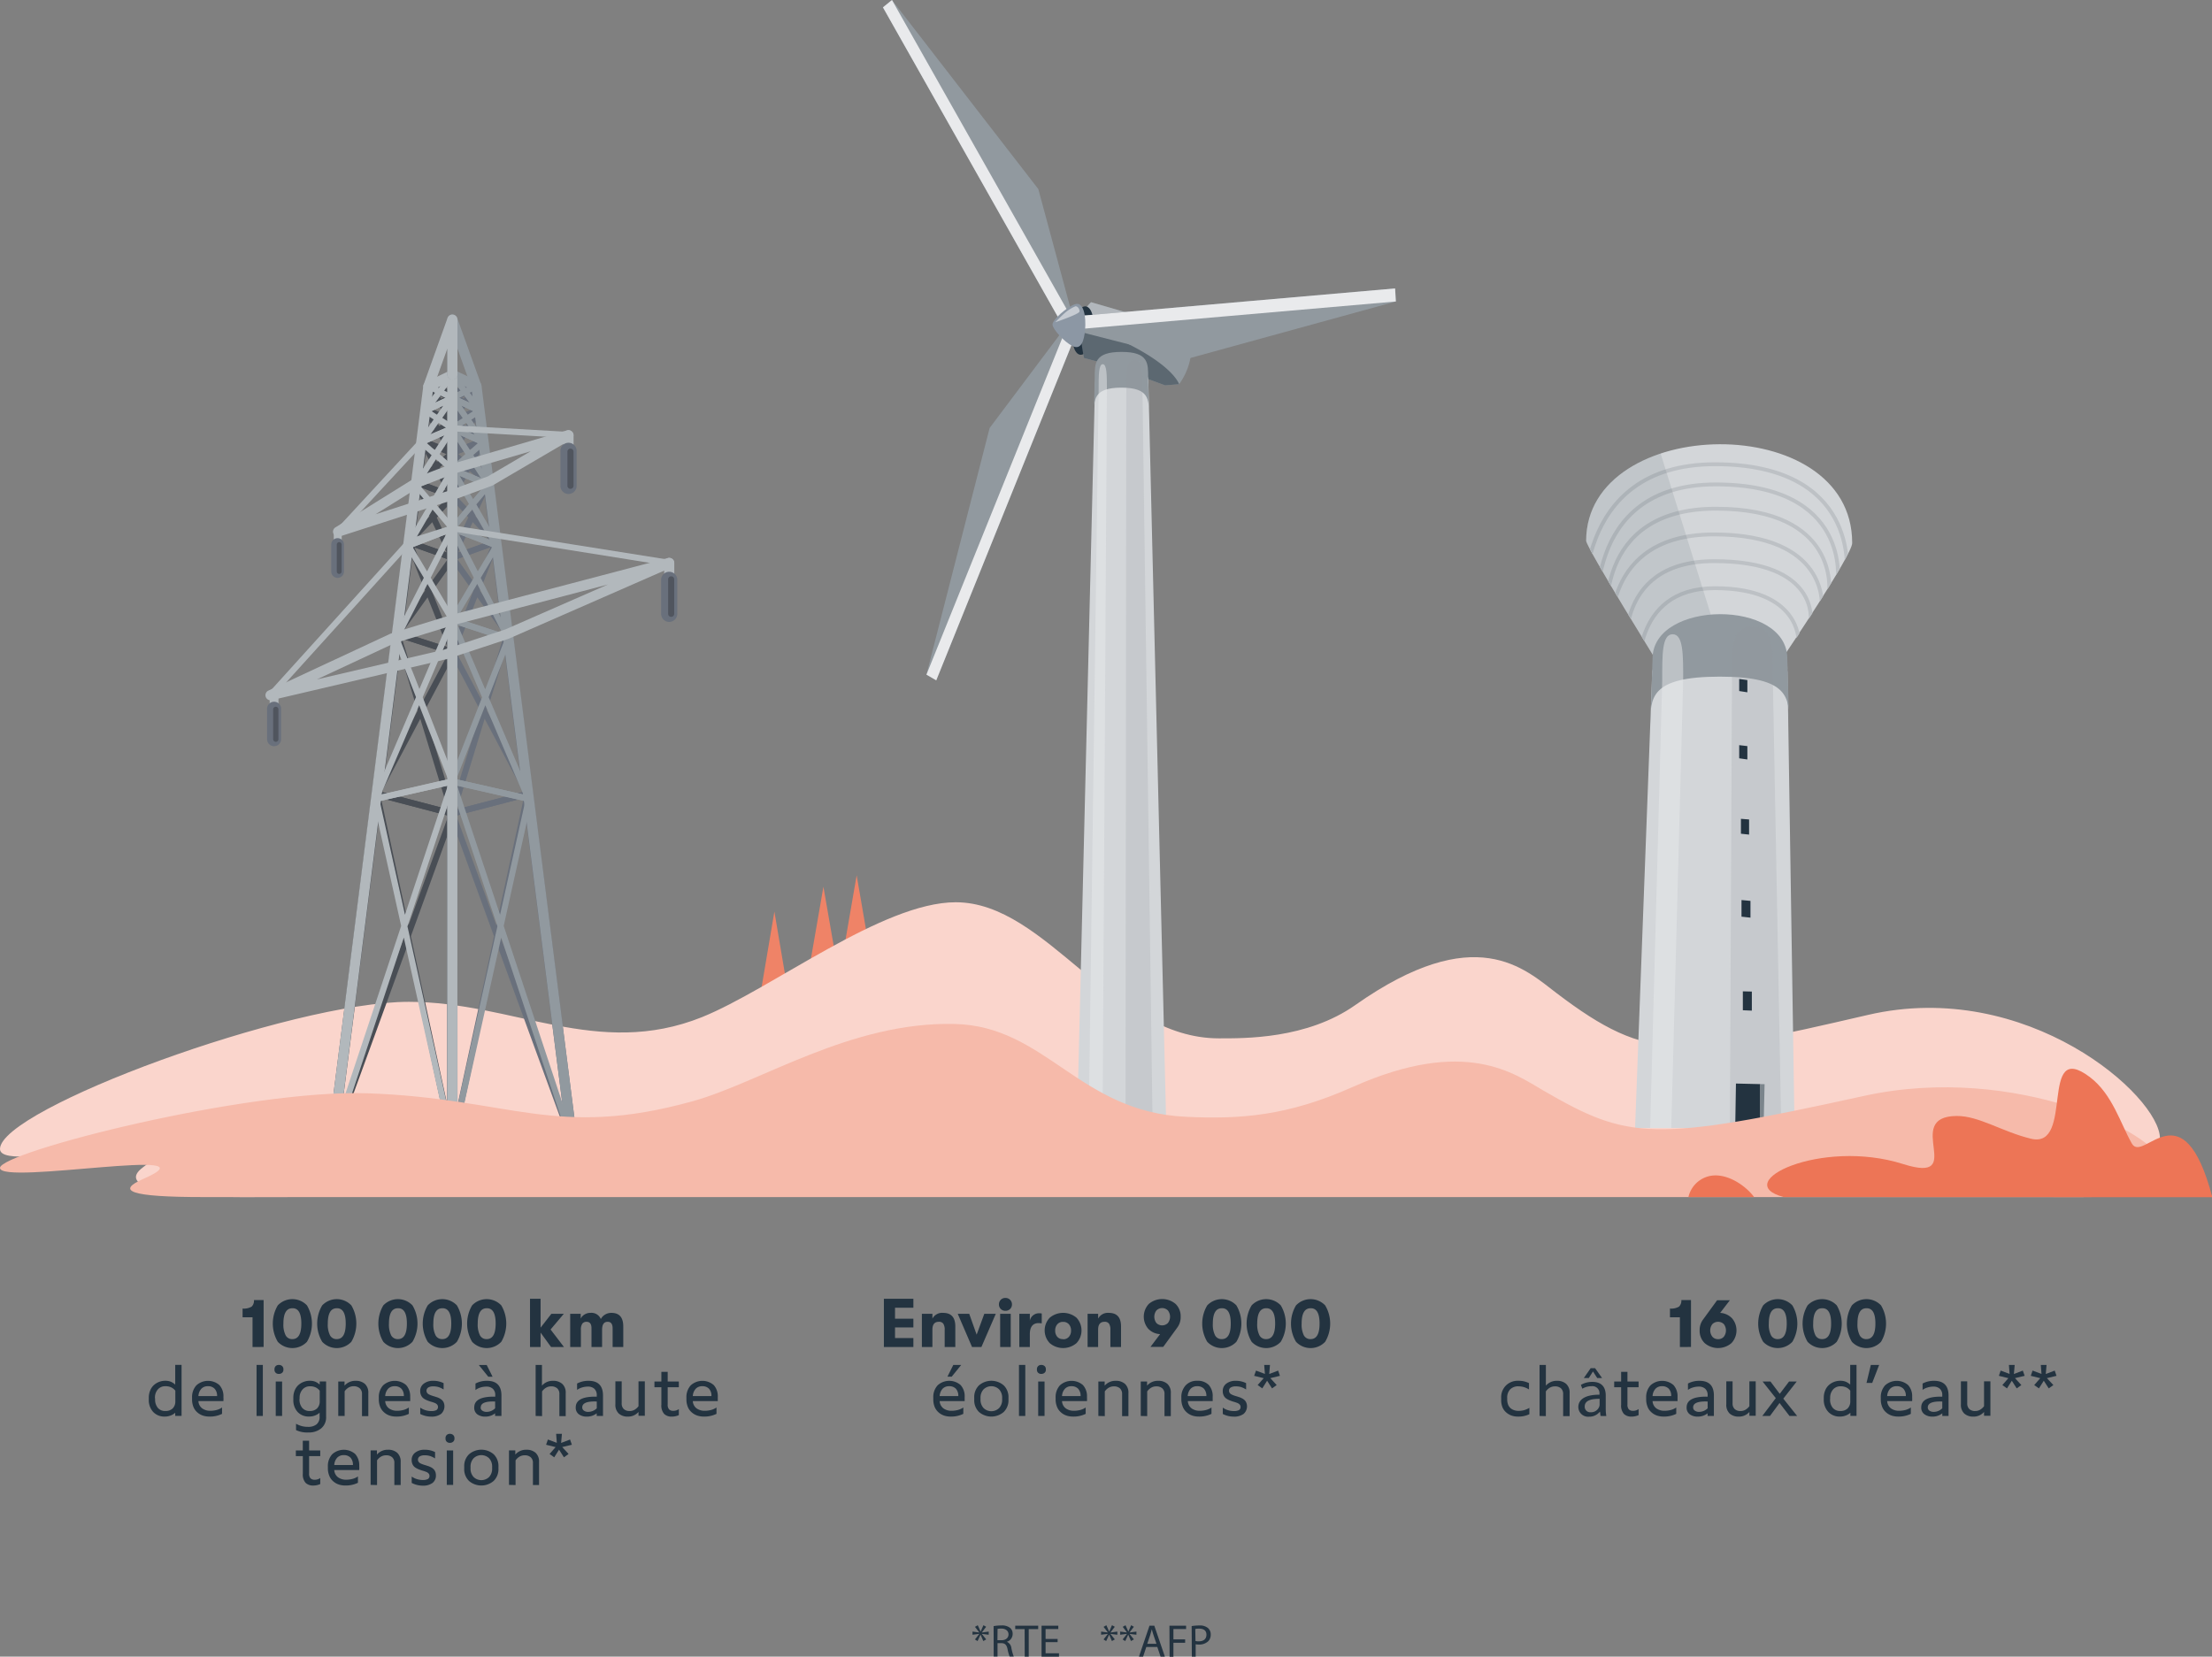<?xml version="1.0" encoding="UTF-8"?> <svg xmlns="http://www.w3.org/2000/svg" xmlns:xlink="http://www.w3.org/1999/xlink" viewBox="0 0 577.57 432.63"><rect x="0" y="0" width="577.57" height="432.63" fill="#808080" stroke="none"/><defs><style>.cls-1,.cls-24{fill:none;}.cls-2,.cls-25{fill:#233340;}.cls-3{fill:#ef8367;}.cls-4{fill:#fad5cc;}.cls-11,.cls-5,.cls-7{fill:#fff;}.cls-13,.cls-6{fill:#91999f;}.cls-16,.cls-21,.cls-22,.cls-7{opacity:0.3;}.cls-8{fill:#5c6871;}.cls-14,.cls-9{fill:#e9eaec;}.cls-10{fill:#8c97a4;}.cls-11,.cls-14{opacity:0.5;}.cls-12{fill:#d3d6d9;}.cls-13{opacity:0.2;}.cls-15{fill:#586672;}.cls-17{fill:#69707c;}.cls-18{fill:#494e55;}.cls-19{fill:#b2b8bc;}.cls-20{fill:#363d43;}.cls-21{fill:#161616;}.cls-22{fill:#161718;}.cls-23{clip-path:url(#clip-path);}.cls-24{stroke:#bdc1c5;stroke-miterlimit:10;}.cls-25{opacity:0.1;}.cls-26{fill:#7b858c;}.cls-27{fill:#f6baaa;}.cls-28{fill:#ed7556;}</style><clipPath id="clip-path" transform="translate(-5.85)"><path class="cls-1" d="M469.88,174.3s19.59-29.35,19.59-32.46c0-34.72-69.47-33.91-69.47-.63,0,1.75,20,34,20,34Z"></path></clipPath></defs><g id="Calque_2" data-name="Calque 2"><g id="Layer_1" data-name="Layer 1"><path class="cls-2" d="M71.79,351.77V344h-2.6v-2.28a4,4,0,0,0,2.36-.5,2.12,2.12,0,0,0,.61-1.72h2.52v12.25Z" transform="translate(-5.85)"></path><path class="cls-2" d="M86,350.4a5.25,5.25,0,0,1-7.62,0,9.35,9.35,0,0,1,0-9.51,5.27,5.27,0,0,1,7.62,0,9.35,9.35,0,0,1,0,9.51Zm-3.81-.7q2.34,0,2.34-4.06t-2.34-4q-2.34,0-2.34,4a6.22,6.22,0,0,0,.58,3.07A1.9,1.9,0,0,0,82.19,349.7Z" transform="translate(-5.85)"></path><path class="cls-2" d="M97.59,350.4a5.23,5.23,0,0,1-7.61,0,9.28,9.28,0,0,1,0-9.51,5.26,5.26,0,0,1,7.61,0,9.35,9.35,0,0,1,0,9.51Zm-3.81-.7q2.34,0,2.34-4.06t-2.34-4q-2.34,0-2.34,4a6.22,6.22,0,0,0,.58,3.07A1.9,1.9,0,0,0,93.78,349.7Z" transform="translate(-5.85)"></path><path class="cls-2" d="M113.55,350.4a5.23,5.23,0,0,1-7.61,0,9.35,9.35,0,0,1,0-9.51,5.26,5.26,0,0,1,7.61,0,9.28,9.28,0,0,1,0,9.51Zm-3.8-.7q2.34,0,2.34-4.06t-2.34-4q-2.34,0-2.34,4a6.36,6.36,0,0,0,.57,3.07A1.92,1.92,0,0,0,109.75,349.7Z" transform="translate(-5.85)"></path><path class="cls-2" d="M125.15,350.4a5.25,5.25,0,0,1-7.62,0,9.35,9.35,0,0,1,0-9.51,5.27,5.27,0,0,1,7.62,0,9.35,9.35,0,0,1,0,9.51Zm-3.81-.7q2.34,0,2.34-4.06t-2.34-4q-2.34,0-2.34,4a6.22,6.22,0,0,0,.58,3.07A1.9,1.9,0,0,0,121.34,349.7Z" transform="translate(-5.85)"></path><path class="cls-2" d="M136.74,350.4a5.25,5.25,0,0,1-7.62,0,9.35,9.35,0,0,1,0-9.51,5.27,5.27,0,0,1,7.62,0,9.35,9.35,0,0,1,0,9.51Zm-3.81-.7q2.34,0,2.34-4.06t-2.34-4q-2.34,0-2.34,4a6.22,6.22,0,0,0,.58,3.07A1.9,1.9,0,0,0,132.93,349.7Z" transform="translate(-5.85)"></path><path class="cls-2" d="M153.11,351.77h-3.37L147,348v3.77h-2.76v-12.6H147v7.54l2.82-3.62h3.25l-3.46,4.1Z" transform="translate(-5.85)"></path><path class="cls-2" d="M154.73,351.77v-8.68h2.75v1.26a2.46,2.46,0,0,1,1-1.08,2.8,2.8,0,0,1,1.54-.42,2.63,2.63,0,0,1,2.71,1.61,2.85,2.85,0,0,1,1.1-1.16,3.15,3.15,0,0,1,1.68-.45q3.07,0,3.08,3.53v5.39h-2.78v-4.88q0-1.71-1.29-1.71c-1,0-1.46.71-1.46,2.12v4.47h-2.77v-4.9c0-1.13-.43-1.69-1.28-1.69a1.34,1.34,0,0,0-1.1.47,2.74,2.74,0,0,0-.38,1.65v4.47Z" transform="translate(-5.85)"></path><path class="cls-2" d="M44.7,365.52V365a4.84,4.84,0,0,1,.35-1.85,3.78,3.78,0,0,1,.93-1.4,4.24,4.24,0,0,1,1.37-.86,4.38,4.38,0,0,1,1.66-.31,3.77,3.77,0,0,1,1.42.24,4,4,0,0,1,1.17.76v-5.15h1.66v13.33H51.6v-.83a3.53,3.53,0,0,1-1.19.72,4.2,4.2,0,0,1-1.56.28,4,4,0,0,1-3-1.2A4.58,4.58,0,0,1,44.7,365.52Zm1.65-.13a3.36,3.36,0,0,0,.71,2.26,2.43,2.43,0,0,0,2,.82,2.58,2.58,0,0,0,1.88-.67,2.55,2.55,0,0,0,.69-1.9v-2.73a3,3,0,0,0-1.06-.86A3.49,3.49,0,0,0,49,362a2.53,2.53,0,0,0-1.93.83,3.21,3.21,0,0,0-.76,2.24Z" transform="translate(-5.85)"></path><path class="cls-2" d="M56,365.54V365a4.54,4.54,0,0,1,1.13-3.23,4.53,4.53,0,0,1,6-.07,4.29,4.29,0,0,1,1.06,3.07,11,11,0,0,1,0,1.12H57.66a2.51,2.51,0,0,0,1,1.91,3.57,3.57,0,0,0,2.14.62,6.67,6.67,0,0,0,1.64-.22,4.36,4.36,0,0,0,1.39-.64v1.66a7.15,7.15,0,0,1-3.28.71,5.67,5.67,0,0,1-1.38-.16,4.35,4.35,0,0,1-1.24-.52,4.43,4.43,0,0,1-1-.87,3.77,3.77,0,0,1-.67-1.24A5.17,5.17,0,0,1,56,365.54ZM60.14,362a2.27,2.27,0,0,0-1.73.68,3.05,3.05,0,0,0-.75,1.9h4.87a2.68,2.68,0,0,0-.63-1.91A2.3,2.3,0,0,0,60.14,362Z" transform="translate(-5.85)"></path><path class="cls-2" d="M72.84,369.77V356.44h1.64v13.33Z" transform="translate(-5.85)"></path><path class="cls-2" d="M79.85,357.56v.11a1,1,0,0,1-.33.82,1.24,1.24,0,0,1-.87.3,1.13,1.13,0,0,1-.82-.3,1.07,1.07,0,0,1-.31-.82v-.11a1.11,1.11,0,0,1,.32-.82,1.13,1.13,0,0,1,.81-.3,1.24,1.24,0,0,1,.87.3A1.08,1.08,0,0,1,79.85,357.56Zm-.34,12.21H77.85v-9h1.66Z" transform="translate(-5.85)"></path><path class="cls-2" d="M83.15,373.46V371.8a6,6,0,0,0,3.12.81,3.43,3.43,0,0,0,2.22-.64,2.47,2.47,0,0,0,.81-2.05v-1a3.58,3.58,0,0,1-1.18.72,4.29,4.29,0,0,1-1.57.28,3.92,3.92,0,0,1-3-1.2,4.58,4.58,0,0,1-1.11-3.22V365a4.84,4.84,0,0,1,.34-1.85,3.9,3.9,0,0,1,.93-1.4,4.24,4.24,0,0,1,1.37-.86,4.38,4.38,0,0,1,1.66-.31,3.77,3.77,0,0,1,1.42.24,4,4,0,0,1,1.17.76v-.82H91V370a3.72,3.72,0,0,1-1.27,3,5,5,0,0,1-3.34,1.08A6.75,6.75,0,0,1,83.15,373.46Zm.9-8.07a3.36,3.36,0,0,0,.71,2.26,2.44,2.44,0,0,0,2,.82,2.58,2.58,0,0,0,1.88-.67,2.55,2.55,0,0,0,.69-1.9v-2.73a3,3,0,0,0-1.06-.86,3.47,3.47,0,0,0-1.49-.29,2.5,2.5,0,0,0-1.93.83,3.17,3.17,0,0,0-.77,2.24Z" transform="translate(-5.85)"></path><path class="cls-2" d="M94.17,369.77v-9h1.64v1.08a3.72,3.72,0,0,1,2.89-1.26,3.53,3.53,0,0,1,2.42.8,3.08,3.08,0,0,1,.9,2.42v6h-1.65v-5.71a1.92,1.92,0,0,0-.58-1.55A2.34,2.34,0,0,0,98.2,362a2.64,2.64,0,0,0-1.36.37,3.34,3.34,0,0,0-1,.95v6.45Z" transform="translate(-5.85)"></path><path class="cls-2" d="M104.76,365.54V365a4.54,4.54,0,0,1,1.13-3.23,4.53,4.53,0,0,1,6-.07,4.29,4.29,0,0,1,1.06,3.07,11,11,0,0,1,0,1.12h-6.52a2.51,2.51,0,0,0,1,1.91,3.57,3.57,0,0,0,2.14.62,6.67,6.67,0,0,0,1.64-.22,4.46,4.46,0,0,0,1.39-.64v1.66a7.15,7.15,0,0,1-3.28.71,5.67,5.67,0,0,1-1.38-.16,4.35,4.35,0,0,1-1.24-.52,4.43,4.43,0,0,1-1-.87,3.77,3.77,0,0,1-.67-1.24A5.17,5.17,0,0,1,104.76,365.54Zm4.15-3.54a2.26,2.26,0,0,0-1.73.68,3.05,3.05,0,0,0-.75,1.9h4.87a2.68,2.68,0,0,0-.63-1.91A2.3,2.3,0,0,0,108.91,362Z" transform="translate(-5.85)"></path><path class="cls-2" d="M115.58,369.25v-1.66a4.6,4.6,0,0,0,1.33.66,5,5,0,0,0,1.53.24,2.76,2.76,0,0,0,1.36-.25,1,1,0,0,0,.17-1.47,1.7,1.7,0,0,0-.66-.42,8.83,8.83,0,0,0-.91-.3,9.75,9.75,0,0,1-1-.35,4.63,4.63,0,0,1-.91-.48,2.12,2.12,0,0,1-.66-.78,2.61,2.61,0,0,1-.26-1.19,2.31,2.31,0,0,1,.94-1.92,3.85,3.85,0,0,1,2.44-.74,5.9,5.9,0,0,1,2.73.61v1.66a6.13,6.13,0,0,0-1.27-.62,4.81,4.81,0,0,0-1.48-.2,2.33,2.33,0,0,0-1.23.28,1,1,0,0,0-.32,1.42,1.22,1.22,0,0,0,.43.38,4,4,0,0,0,.62.27c.24.09.48.17.74.24l.78.25a4.5,4.5,0,0,1,.74.33,2.85,2.85,0,0,1,.62.46,2,2,0,0,1,.43.67,2.67,2.67,0,0,1-.72,2.89,4.13,4.13,0,0,1-2.63.71A6.12,6.12,0,0,1,115.58,369.25Z" transform="translate(-5.85)"></path><path class="cls-2" d="M129.68,367.53c0-1.94,1.82-2.88,5.48-2.8v-.36a2.16,2.16,0,0,0-.64-1.71,2.43,2.43,0,0,0-1.66-.56,5.17,5.17,0,0,0-1.49.22A4.16,4.16,0,0,0,130,363V361.3a6.2,6.2,0,0,1,3-.71q3.78,0,3.78,3.85v5.33h-1.66v-.69a4,4,0,0,1-2.57.86,3.43,3.43,0,0,1-2.09-.61A2.1,2.1,0,0,1,129.68,367.53Zm3.67-8-2.48-3.07h2.06l1.54,3.07Zm-2,8a1,1,0,0,0,.44.86,1.89,1.89,0,0,0,1.11.31,3.14,3.14,0,0,0,2.23-.93V366Q131.38,365.85,131.38,367.53Z" transform="translate(-5.85)"></path><path class="cls-2" d="M145.71,369.77V356.44h1.65v5.41a3.69,3.69,0,0,1,2.89-1.26,3.5,3.5,0,0,1,2.41.8,3.08,3.08,0,0,1,.9,2.42v6h-1.65v-5.71a1.92,1.92,0,0,0-.58-1.55,2.29,2.29,0,0,0-1.58-.51,2.62,2.62,0,0,0-1.36.37,3.34,3.34,0,0,0-1,.95v6.45Z" transform="translate(-5.85)"></path><path class="cls-2" d="M156.18,367.53c0-1.94,1.83-2.88,5.49-2.8v-.36a2.2,2.2,0,0,0-.64-1.71,2.46,2.46,0,0,0-1.67-.56,5.27,5.27,0,0,0-1.49.22,4.26,4.26,0,0,0-1.34.64V361.3a6.21,6.21,0,0,1,3-.71q3.76,0,3.77,3.85v5.33h-1.65v-.69a4.07,4.07,0,0,1-2.58.86,3.4,3.4,0,0,1-2.08-.61A2.11,2.11,0,0,1,156.18,367.53Zm1.7,0a1,1,0,0,0,.45.86,1.84,1.84,0,0,0,1.11.31,3.17,3.17,0,0,0,2.23-.93V366C159.14,365.89,157.88,366.41,157.88,367.53Z" transform="translate(-5.85)"></path><path class="cls-2" d="M169.79,369.94a3.42,3.42,0,0,1-2.37-.8,3.11,3.11,0,0,1-.89-2.42v-6h1.65v5.7a2,2,0,0,0,.55,1.55,2.18,2.18,0,0,0,1.54.51,2.51,2.51,0,0,0,1.3-.35,3.28,3.28,0,0,0,1-.92v-6.49h1.65v9h-1.65v-1A3.59,3.59,0,0,1,169.79,369.94Z" transform="translate(-5.85)"></path><path class="cls-2" d="M181.26,369.94a2.72,2.72,0,0,1-2-.71,3.31,3.31,0,0,1-.72-2.4v-4.57h-1.81v-1.49h1.81v-2.53h1.65v2.53h2.91v1.49h-2.91v4.5a1.8,1.8,0,0,0,.38,1.31,1.51,1.51,0,0,0,1.06.36,2.48,2.48,0,0,0,1.47-.45v1.57A4.49,4.49,0,0,1,181.26,369.94Z" transform="translate(-5.85)"></path><path class="cls-2" d="M185.08,365.54V365a4.54,4.54,0,0,1,1.13-3.23,4.53,4.53,0,0,1,6-.07,4.34,4.34,0,0,1,1.06,3.07c0,.48,0,.85,0,1.12h-6.52a2.51,2.51,0,0,0,1,1.91,3.59,3.59,0,0,0,2.14.62,6.6,6.6,0,0,0,1.64-.22,4.42,4.42,0,0,0,1.4-.64v1.66a7.19,7.19,0,0,1-3.29.71,5.53,5.53,0,0,1-1.37-.16,4.28,4.28,0,0,1-2.25-1.39,3.6,3.6,0,0,1-.67-1.24A4.9,4.9,0,0,1,185.08,365.54Zm4.15-3.54a2.26,2.26,0,0,0-1.73.68,3.05,3.05,0,0,0-.75,1.9h4.86a2.68,2.68,0,0,0-.62-1.91A2.33,2.33,0,0,0,189.23,362Z" transform="translate(-5.85)"></path><path class="cls-2" d="M87.64,387.94a2.74,2.74,0,0,1-2-.71,3.31,3.31,0,0,1-.72-2.4v-4.57H83.1v-1.49h1.81v-2.53h1.65v2.53h2.91v1.49H86.56v4.5a1.8,1.8,0,0,0,.38,1.31,1.51,1.51,0,0,0,1.06.36,2.46,2.46,0,0,0,1.47-.45v1.57A4.46,4.46,0,0,1,87.64,387.94Z" transform="translate(-5.85)"></path><path class="cls-2" d="M91.46,383.54V383a4.54,4.54,0,0,1,1.13-3.23,4.53,4.53,0,0,1,6-.07,4.34,4.34,0,0,1,1.06,3.07,11,11,0,0,1,0,1.12H93.13a2.51,2.51,0,0,0,1,1.91,3.59,3.59,0,0,0,2.14.62,6.6,6.6,0,0,0,1.64-.22,4.42,4.42,0,0,0,1.4-.64v1.66a7.19,7.19,0,0,1-3.29.71,5.53,5.53,0,0,1-1.37-.16,4.35,4.35,0,0,1-1.24-.52,4.43,4.43,0,0,1-1-.87,3.77,3.77,0,0,1-.67-1.24A4.9,4.9,0,0,1,91.46,383.54ZM95.61,380a2.26,2.26,0,0,0-1.73.68,3.05,3.05,0,0,0-.75,1.9H98a2.68,2.68,0,0,0-.62-1.91A2.31,2.31,0,0,0,95.61,380Z" transform="translate(-5.85)"></path><path class="cls-2" d="M102.62,387.77v-9h1.65v1.08a3.69,3.69,0,0,1,2.89-1.26,3.5,3.5,0,0,1,2.41.8,3.08,3.08,0,0,1,.9,2.42v6h-1.65v-5.71a1.92,1.92,0,0,0-.58-1.55,2.29,2.29,0,0,0-1.58-.51,2.62,2.62,0,0,0-1.36.37,3.34,3.34,0,0,0-1,.95v6.45Z" transform="translate(-5.85)"></path><path class="cls-2" d="M113.35,387.25v-1.66a4.47,4.47,0,0,0,1.33.66,5,5,0,0,0,1.53.24,2.78,2.78,0,0,0,1.36-.25.9.9,0,0,0,.42-.83.87.87,0,0,0-.25-.64,1.67,1.67,0,0,0-.67-.42,7.9,7.9,0,0,0-.9-.3,9.75,9.75,0,0,1-1-.35,4.37,4.37,0,0,1-.91-.48,2,2,0,0,1-.67-.78,2.61,2.61,0,0,1-.25-1.19,2.31,2.31,0,0,1,.94-1.92,3.84,3.84,0,0,1,2.44-.74,5.9,5.9,0,0,1,2.73.61v1.66a6.19,6.19,0,0,0-1.28-.62,4.79,4.79,0,0,0-1.47-.2,2.4,2.4,0,0,0-1.24.28,1,1,0,0,0-.31,1.42,1.14,1.14,0,0,0,.43.38,3.6,3.6,0,0,0,.62.27,7.14,7.14,0,0,0,.74.24l.78.25a5.4,5.4,0,0,1,.74.33,2.85,2.85,0,0,1,.62.46,2.15,2.15,0,0,1,.43.67,2.6,2.6,0,0,1,.16.92,2.42,2.42,0,0,1-.88,2,4.15,4.15,0,0,1-2.63.71A6.12,6.12,0,0,1,113.35,387.25Z" transform="translate(-5.85)"></path><path class="cls-2" d="M124.51,375.56v.11a1,1,0,0,1-.34.82,1.24,1.24,0,0,1-.87.3,1.13,1.13,0,0,1-.81-.3,1.07,1.07,0,0,1-.31-.82v-.11a1.1,1.1,0,0,1,.31-.82,1.16,1.16,0,0,1,.81-.3,1.24,1.24,0,0,1,.87.3A1.05,1.05,0,0,1,124.51,375.56Zm-.34,12.21h-1.66v-9h1.66Z" transform="translate(-5.85)"></path><path class="cls-2" d="M127.06,383.52V383a4.26,4.26,0,0,1,1.25-3.22,4.93,4.93,0,0,1,6.45,0A4.26,4.26,0,0,1,136,383v.51a4.26,4.26,0,0,1-1.25,3.22,4.93,4.93,0,0,1-6.45,0A4.26,4.26,0,0,1,127.06,383.52Zm1.65-.08a3.18,3.18,0,0,0,.78,2.25,2.91,2.91,0,0,0,4.09,0,3.17,3.17,0,0,0,.77-2.25v-.35a3.17,3.17,0,0,0-.77-2.25,2.91,2.91,0,0,0-4.09,0,3.18,3.18,0,0,0-.78,2.25Z" transform="translate(-5.85)"></path><path class="cls-2" d="M138.75,387.77v-9h1.65v1.08a3.69,3.69,0,0,1,2.88-1.26,3.51,3.51,0,0,1,2.42.8,3.08,3.08,0,0,1,.9,2.42v6H145v-5.71a1.92,1.92,0,0,0-.58-1.55,2.3,2.3,0,0,0-1.59-.51,2.64,2.64,0,0,0-1.36.37,3.3,3.3,0,0,0-1,.95v6.45Z" transform="translate(-5.85)"></path><path class="cls-2" d="M150.56,380.57l-1.21-.87,1.57-1.8-2.48-.61.47-1.37,2.33.87-.18-2.35h1.51l-.21,2.38,2.33-.9.48,1.37-2.52.6,1.66,1.81-1.21.87-1.28-2Z" transform="translate(-5.85)"></path><path class="cls-2" d="M444.48,351.77V344h-2.59v-2.28a4,4,0,0,0,2.36-.5,2.15,2.15,0,0,0,.61-1.72h2.52v12.25Z" transform="translate(-5.85)"></path><path class="cls-2" d="M455,342.85a4.63,4.63,0,0,1,3.12,1.44,4.86,4.86,0,0,1-.17,6.45,5.38,5.38,0,0,1-7,0,4.47,4.47,0,0,1-1.31-3.31,4.57,4.57,0,0,1,.92-2.88l3.64-5h3.33Zm-.56,6.86a1.89,1.89,0,0,0,1.52-.64,2.72,2.72,0,0,0,0-3.28,2.14,2.14,0,0,0-3,0,2.68,2.68,0,0,0,0,3.28A1.88,1.88,0,0,0,454.47,349.71Z" transform="translate(-5.85)"></path><path class="cls-2" d="M473.85,350.4a5.25,5.25,0,0,1-7.62,0,9.35,9.35,0,0,1,0-9.51,5.27,5.27,0,0,1,7.62,0,9.35,9.35,0,0,1,0,9.51Zm-3.81-.7q2.34,0,2.34-4.06t-2.34-4q-2.34,0-2.34,4a6.22,6.22,0,0,0,.58,3.07A1.9,1.9,0,0,0,470,349.7Z" transform="translate(-5.85)"></path><path class="cls-2" d="M485.44,350.4a5.25,5.25,0,0,1-7.62,0,9.35,9.35,0,0,1,0-9.51,5.27,5.27,0,0,1,7.62,0,9.35,9.35,0,0,1,0,9.51Zm-3.81-.7q2.34,0,2.34-4.06t-2.34-4q-2.34,0-2.34,4a6.22,6.22,0,0,0,.58,3.07A1.9,1.9,0,0,0,481.63,349.7Z" transform="translate(-5.85)"></path><path class="cls-2" d="M497,350.4a5.23,5.23,0,0,1-7.61,0,9.28,9.28,0,0,1,0-9.51,5.26,5.26,0,0,1,7.61,0,9.28,9.28,0,0,1,0,9.51Zm-3.81-.7q2.34,0,2.34-4.06t-2.34-4q-2.34,0-2.34,4a6.22,6.22,0,0,0,.58,3.07A1.9,1.9,0,0,0,493.22,349.7Z" transform="translate(-5.85)"></path><path class="cls-2" d="M397.82,365.52V365a4.27,4.27,0,0,1,1.25-3.19,4.33,4.33,0,0,1,3.15-1.23,6.19,6.19,0,0,1,2.86.61v1.66a5.1,5.1,0,0,0-2.72-.82,2.92,2.92,0,0,0-2.2.8,3.12,3.12,0,0,0-.77,2.25v.35a3.7,3.7,0,0,0,.24,1.38,2.33,2.33,0,0,0,.65.94,3,3,0,0,0,.94.52,3.67,3.67,0,0,0,1.13.17,5.24,5.24,0,0,0,1.5-.2,5.71,5.71,0,0,0,1.33-.59v1.66a6.52,6.52,0,0,1-3.06.62,4.82,4.82,0,0,1-1.61-.27,4.24,4.24,0,0,1-1.37-.81,3.56,3.56,0,0,1-1-1.39A5,5,0,0,1,397.82,365.52Z" transform="translate(-5.85)"></path><path class="cls-2" d="M407.84,369.77V356.44h1.65v5.41a3.71,3.71,0,0,1,2.89-1.26,3.5,3.5,0,0,1,2.41.8,3.08,3.08,0,0,1,.9,2.42v6H414v-5.71a2,2,0,0,0-.57-1.55,2.34,2.34,0,0,0-1.59-.51,2.64,2.64,0,0,0-1.36.37,3.34,3.34,0,0,0-1,.95v6.45Z" transform="translate(-5.85)"></path><path class="cls-2" d="M423.76,369.77l-.13-1.1h-.06a3.47,3.47,0,0,1-2.8,1.29,2.56,2.56,0,0,1-2.81-2.5c0-2.11,2-3.26,5.52-3.24V364a1.84,1.84,0,0,0-2.09-2,4.68,4.68,0,0,0-2.38.65l-.38-1a5.88,5.88,0,0,1,3-.78c2.81,0,3.49,1.82,3.49,3.57v3.26a12.14,12.14,0,0,0,.15,2.09Zm-1.42-12.48,1.82,2.57h-1.27l-1.1-1.71h0l-1.09,1.71H419.4l1.79-2.57Zm1.18,8c-1.82,0-3.89.27-3.89,2a1.44,1.44,0,0,0,1.58,1.51,2.26,2.26,0,0,0,2.21-1.46,1.48,1.48,0,0,0,.1-.5Z" transform="translate(-5.85)"></path><path class="cls-2" d="M431.86,369.94a2.74,2.74,0,0,1-2-.71,3.31,3.31,0,0,1-.72-2.4v-4.57h-1.81v-1.49h1.81v-2.53h1.65v2.53h2.91v1.49h-2.91v4.5a1.8,1.8,0,0,0,.38,1.31,1.51,1.51,0,0,0,1.06.36,2.48,2.48,0,0,0,1.47-.45v1.57A4.49,4.49,0,0,1,431.86,369.94Z" transform="translate(-5.85)"></path><path class="cls-2" d="M435.68,365.54V365a4.54,4.54,0,0,1,1.13-3.23,4.53,4.53,0,0,1,6-.07,4.34,4.34,0,0,1,1.06,3.07c0,.48,0,.85,0,1.12h-6.52a2.51,2.51,0,0,0,1,1.91,3.59,3.59,0,0,0,2.14.62,6.6,6.6,0,0,0,1.64-.22,4.42,4.42,0,0,0,1.4-.64v1.66a7.19,7.19,0,0,1-3.29.71,5.53,5.53,0,0,1-1.37-.16,4.35,4.35,0,0,1-1.24-.52,4.43,4.43,0,0,1-1-.87,3.6,3.6,0,0,1-.67-1.24A4.9,4.9,0,0,1,435.68,365.54Zm4.15-3.54a2.26,2.26,0,0,0-1.73.68,3.05,3.05,0,0,0-.75,1.9h4.86a2.68,2.68,0,0,0-.62-1.91A2.31,2.31,0,0,0,439.83,362Z" transform="translate(-5.85)"></path><path class="cls-2" d="M446.24,367.53c0-1.94,1.83-2.88,5.49-2.8v-.36a2.2,2.2,0,0,0-.64-1.71,2.46,2.46,0,0,0-1.67-.56,5.27,5.27,0,0,0-1.49.22,4.26,4.26,0,0,0-1.34.64V361.3a6.21,6.21,0,0,1,3-.71c2.52,0,3.77,1.28,3.77,3.85v5.33h-1.65v-.69a4.07,4.07,0,0,1-2.58.86,3.4,3.4,0,0,1-2.08-.61A2.11,2.11,0,0,1,446.24,367.53Zm1.7,0a1,1,0,0,0,.45.86,1.84,1.84,0,0,0,1.11.31,3.17,3.17,0,0,0,2.23-.93V366C449.2,365.89,447.94,366.41,447.94,367.53Z" transform="translate(-5.85)"></path><path class="cls-2" d="M459.85,369.94a3.42,3.42,0,0,1-2.37-.8,3.11,3.11,0,0,1-.88-2.42v-6h1.64v5.7a2,2,0,0,0,.55,1.55,2.18,2.18,0,0,0,1.54.51,2.51,2.51,0,0,0,1.3-.35,3.28,3.28,0,0,0,1-.92v-6.49h1.65v9h-1.65v-1A3.59,3.59,0,0,1,459.85,369.94Z" transform="translate(-5.85)"></path><path class="cls-2" d="M466,369.77l3.52-4.66-3.45-4.34h2.06l2.42,3.22,2.44-3.22h2l-3.51,4.48,3.62,4.52h-2l-2.6-3.39L468,369.77Z" transform="translate(-5.85)"></path><path class="cls-2" d="M482.05,365.52V365a4.84,4.84,0,0,1,.35-1.85,3.78,3.78,0,0,1,.93-1.4,4.24,4.24,0,0,1,1.37-.86,4.38,4.38,0,0,1,1.66-.31,3.77,3.77,0,0,1,1.42.24,4,4,0,0,1,1.17.76v-5.15h1.65v13.33H489v-.83a3.53,3.53,0,0,1-1.19.72,4.2,4.2,0,0,1-1.56.28,4,4,0,0,1-3-1.2A4.58,4.58,0,0,1,482.05,365.52Zm1.65-.13a3.36,3.36,0,0,0,.7,2.26,2.46,2.46,0,0,0,2,.82,2.58,2.58,0,0,0,1.88-.67,2.55,2.55,0,0,0,.69-1.9v-2.73a3,3,0,0,0-1.06-.86,3.52,3.52,0,0,0-1.5-.29,2.53,2.53,0,0,0-1.93.83,3.21,3.21,0,0,0-.76,2.24Z" transform="translate(-5.85)"></path><path class="cls-2" d="M493.21,361.14l1.13-4.7h2.17l-1.81,4.7Z" transform="translate(-5.85)"></path><path class="cls-2" d="M496.94,365.54V365a4.54,4.54,0,0,1,1.13-3.23,4.53,4.53,0,0,1,6-.07,4.29,4.29,0,0,1,1.06,3.07,11,11,0,0,1,0,1.12h-6.52a2.51,2.51,0,0,0,1,1.91,3.57,3.57,0,0,0,2.14.62,6.67,6.67,0,0,0,1.64-.22,4.46,4.46,0,0,0,1.39-.64v1.66a7.15,7.15,0,0,1-3.28.71,5.67,5.67,0,0,1-1.38-.16,4.35,4.35,0,0,1-1.24-.52,4.43,4.43,0,0,1-1-.87,3.77,3.77,0,0,1-.67-1.24A4.9,4.9,0,0,1,496.94,365.54Zm4.15-3.54a2.26,2.26,0,0,0-1.73.68,3.05,3.05,0,0,0-.75,1.9h4.87a2.68,2.68,0,0,0-.63-1.91A2.3,2.3,0,0,0,501.09,362Z" transform="translate(-5.85)"></path><path class="cls-2" d="M507.5,367.53c0-1.94,1.83-2.88,5.49-2.8v-.36a2.16,2.16,0,0,0-.64-1.71,2.43,2.43,0,0,0-1.66-.56,5.17,5.17,0,0,0-1.49.22,4.21,4.21,0,0,0-1.35.64V361.3a6.24,6.24,0,0,1,3-.71q3.78,0,3.78,3.85v5.33H513v-.69a4.06,4.06,0,0,1-2.57.86,3.41,3.41,0,0,1-2.09-.61A2.11,2.11,0,0,1,507.5,367.53Zm1.71,0a1,1,0,0,0,.44.86,1.89,1.89,0,0,0,1.11.31,3.15,3.15,0,0,0,2.23-.93V366Q509.21,365.85,509.21,367.53Z" transform="translate(-5.85)"></path><path class="cls-2" d="M521.12,369.94a3.43,3.43,0,0,1-2.38-.8,3.11,3.11,0,0,1-.88-2.42v-6h1.65v5.7a2,2,0,0,0,.55,1.55,2.17,2.17,0,0,0,1.54.51,2.53,2.53,0,0,0,1.3-.35,3.36,3.36,0,0,0,1-.92v-6.49h1.66v9H523.9v-1A3.59,3.59,0,0,1,521.12,369.94Z" transform="translate(-5.85)"></path><path class="cls-2" d="M529.89,362.57l-1.21-.87,1.57-1.8-2.48-.61.47-1.37,2.33.87-.18-2.35h1.51l-.21,2.38,2.33-.9.48,1.37-2.52.6,1.66,1.81-1.21.87-1.28-2Z" transform="translate(-5.85)"></path><path class="cls-2" d="M538.23,362.57,537,361.7l1.58-1.8-2.48-.61.47-1.37,2.33.87-.18-2.35h1.5l-.2,2.38,2.33-.9.47,1.37-2.51.6L542,361.7l-1.21.87-1.29-2Z" transform="translate(-5.85)"></path><path class="cls-2" d="M263.34,424.82l-1.14,1.5v0l1.81-.24v.82l-1.81-.22v0l1.15,1.44-.75.43-.72-1.68h0l-.78,1.69-.68-.43,1.14-1.46v0l-1.78.23v-.82l1.77.23v0l-1.13-1.47.73-.42.75,1.67h0l.73-1.68Z" transform="translate(-5.85)"></path><path class="cls-2" d="M265.29,424.65a10.58,10.58,0,0,1,2-.17,3.36,3.36,0,0,1,2.34.66,2,2,0,0,1,.63,1.54,2.12,2.12,0,0,1-1.52,2.06v0a2,2,0,0,1,1.19,1.63,12.33,12.33,0,0,0,.62,2.22h-1.08a11.07,11.07,0,0,1-.54-1.93c-.24-1.12-.67-1.54-1.62-1.57h-1v3.5h-1Zm1,3.68h1.07c1.11,0,1.82-.61,1.82-1.53s-.76-1.5-1.86-1.51a4.92,4.92,0,0,0-1,.09Z" transform="translate(-5.85)"></path><path class="cls-2" d="M273.39,425.43h-2.46v-.89h6v.89h-2.47v7.2h-1.05Z" transform="translate(-5.85)"></path><path class="cls-2" d="M282,428.84h-3.14v2.91h3.5v.88h-4.55v-8.09h4.37v.88h-3.32V428H282Z" transform="translate(-5.85)"></path><path class="cls-2" d="M296.93,424.82l-1.14,1.5v0l1.81-.24v.82l-1.81-.22v0l1.15,1.44-.76.43-.72-1.68h0l-.78,1.69-.68-.43,1.14-1.46v0l-1.78.23v-.82l1.77.23v0L294,424.84l.73-.42.74,1.67h0l.73-1.68Z" transform="translate(-5.85)"></path><path class="cls-2" d="M301.91,424.82l-1.14,1.5v0l1.81-.24v.82l-1.81-.22v0l1.15,1.44-.76.43-.72-1.68h0l-.78,1.69-.68-.43,1.14-1.46v0l-1.78.23v-.82l1.77.23v0L299,424.84l.73-.42.74,1.67h0l.73-1.68Z" transform="translate(-5.85)"></path><path class="cls-2" d="M305.16,430.09l-.84,2.54h-1.08l2.75-8.09h1.26l2.76,8.09h-1.12l-.86-2.54Zm2.65-.82-.79-2.33c-.18-.52-.3-1-.42-1.47h0c-.12.48-.26,1-.41,1.46l-.79,2.34Z" transform="translate(-5.85)"></path><path class="cls-2" d="M311.2,424.54h4.35v.88h-3.31v2.69h3.06V429h-3.06v3.66h-1Z" transform="translate(-5.85)"></path><path class="cls-2" d="M317,424.64a12.49,12.49,0,0,1,2-.16,3.27,3.27,0,0,1,2.27.68,2.15,2.15,0,0,1,.71,1.69,2.4,2.4,0,0,1-.62,1.72,3.38,3.38,0,0,1-2.48.89,3.52,3.52,0,0,1-.83-.07v3.24h-1Zm1,3.9a3.44,3.44,0,0,0,.86.08c1.26,0,2-.61,2-1.73s-.76-1.58-1.91-1.58a4.11,4.11,0,0,0-1,.09Z" transform="translate(-5.85)"></path><path class="cls-2" d="M236.64,351.77v-12.6h7.7v2.34h-4.79v2.86h4.79v2.28h-4.79v2.78h4.79v2.34Z" transform="translate(-5.85)"></path><path class="cls-2" d="M246.56,351.77v-8.68h2.75v1.26a2.88,2.88,0,0,1,2.81-1.5c2.11,0,3.17,1.19,3.17,3.55v5.37h-2.78V347.3a2.86,2.86,0,0,0-.35-1.62,1.33,1.33,0,0,0-1.18-.5c-1.11,0-1.67.68-1.67,2.05v4.54Z" transform="translate(-5.85)"></path><path class="cls-2" d="M259.66,351.77l-3.74-8.68h3l1.94,5.45,2-5.45h3l-3.76,8.68Z" transform="translate(-5.85)"></path><path class="cls-2" d="M269.6,341.83a1.7,1.7,0,0,1-1.23.48,1.64,1.64,0,0,1-1.69-1.67,1.67,1.67,0,0,1,.48-1.21,1.62,1.62,0,0,1,1.21-.48,1.66,1.66,0,0,1,1.71,1.69A1.62,1.62,0,0,1,269.6,341.83ZM267,351.77v-8.68h2.76v8.68Z" transform="translate(-5.85)"></path><path class="cls-2" d="M272,351.77v-8.68h2.75v1.82a2.39,2.39,0,0,1,.89-1.45,2.43,2.43,0,0,1,1.5-.51,2.92,2.92,0,0,1,.72.07v2.55c-.32,0-.6-.05-.82-.05-1.53,0-2.29,1-2.29,2.9v3.35Z" transform="translate(-5.85)"></path><path class="cls-2" d="M286.94,350.74a5.38,5.38,0,0,1-7,0,4.81,4.81,0,0,1,0-6.62,5.44,5.44,0,0,1,7,0,4.86,4.86,0,0,1,0,6.62Zm-3.5-1a1.89,1.89,0,0,0,1.51-.64,2.37,2.37,0,0,0,.56-1.63,2.4,2.4,0,0,0-.56-1.64,1.92,1.92,0,0,0-1.51-.63,1.9,1.9,0,0,0-1.52.63,2.39,2.39,0,0,0-.55,1.64,2.37,2.37,0,0,0,.55,1.63A1.87,1.87,0,0,0,283.44,349.7Z" transform="translate(-5.85)"></path><path class="cls-2" d="M289.83,351.77v-8.68h2.75v1.26a2.88,2.88,0,0,1,2.81-1.5c2.11,0,3.17,1.19,3.17,3.55v5.37h-2.78V347.3a2.86,2.86,0,0,0-.35-1.62,1.33,1.33,0,0,0-1.18-.5c-1.11,0-1.67.68-1.67,2.05v4.54Z" transform="translate(-5.85)"></path><path class="cls-2" d="M314.13,343.86a4.57,4.57,0,0,1-.92,2.88l-3.64,5h-3.33l2.52-3.34a4.54,4.54,0,0,1-3.12-1.43,4.86,4.86,0,0,1,.17-6.45,5.41,5.41,0,0,1,7,0A4.48,4.48,0,0,1,314.13,343.86Zm-6.33-1.64a2.72,2.72,0,0,0,0,3.28,2.14,2.14,0,0,0,3,0,2.68,2.68,0,0,0,0-3.28,2.11,2.11,0,0,0-3,0Z" transform="translate(-5.85)"></path><path class="cls-2" d="M328.68,350.4a5.23,5.23,0,0,1-7.61,0,9.28,9.28,0,0,1,0-9.51,5.26,5.26,0,0,1,7.61,0,9.35,9.35,0,0,1,0,9.51Zm-3.81-.7q2.34,0,2.34-4.06t-2.34-4q-2.34,0-2.34,4a6.22,6.22,0,0,0,.58,3.07A1.9,1.9,0,0,0,324.87,349.7Z" transform="translate(-5.85)"></path><path class="cls-2" d="M340.27,350.4a5.23,5.23,0,0,1-7.61,0,9.28,9.28,0,0,1,0-9.51,5.26,5.26,0,0,1,7.61,0,9.28,9.28,0,0,1,0,9.51Zm-3.81-.7q2.34,0,2.34-4.06t-2.34-4q-2.34,0-2.34,4a6.34,6.34,0,0,0,.58,3.07A1.9,1.9,0,0,0,336.46,349.7Z" transform="translate(-5.85)"></path><path class="cls-2" d="M351.86,350.4a5.23,5.23,0,0,1-7.61,0,9.28,9.28,0,0,1,0-9.51,5.26,5.26,0,0,1,7.61,0,9.28,9.28,0,0,1,0,9.51Zm-3.8-.7q2.34,0,2.34-4.06t-2.34-4q-2.34,0-2.34,4a6.36,6.36,0,0,0,.57,3.07A1.91,1.91,0,0,0,348.06,349.7Z" transform="translate(-5.85)"></path><path class="cls-2" d="M249.54,365.54V365a4.5,4.5,0,0,1,1.13-3.23,4.51,4.51,0,0,1,6-.07,4.29,4.29,0,0,1,1.06,3.07c0,.48,0,.85,0,1.12H251.2a2.55,2.55,0,0,0,1,1.91,3.57,3.57,0,0,0,2.14.62,6.67,6.67,0,0,0,1.64-.22,4.52,4.52,0,0,0,1.4-.64v1.66a7.19,7.19,0,0,1-3.29.71,5.67,5.67,0,0,1-1.38-.16,4.18,4.18,0,0,1-1.23-.52,4,4,0,0,1-1-.87,3.79,3.79,0,0,1-.68-1.24A5.18,5.18,0,0,1,249.54,365.54Zm4.14-3.54a2.27,2.27,0,0,0-1.73.68,3.17,3.17,0,0,0-.75,1.9h4.87a2.73,2.73,0,0,0-.62-1.91A2.34,2.34,0,0,0,253.68,362Zm-.45-2.49,1.54-3.07h2.06l-2.48,3.07Z" transform="translate(-5.85)"></path><path class="cls-2" d="M260.23,365.52V365a4.26,4.26,0,0,1,1.24-3.22,4.95,4.95,0,0,1,6.46,0,4.26,4.26,0,0,1,1.24,3.22v.51a4.26,4.26,0,0,1-1.24,3.22,4.95,4.95,0,0,1-6.46,0A4.26,4.26,0,0,1,260.23,365.52Zm1.64-.08a3.18,3.18,0,0,0,.78,2.25,2.91,2.91,0,0,0,4.09,0,3.18,3.18,0,0,0,.78-2.25v-.35a3.18,3.18,0,0,0-.78-2.25,2.91,2.91,0,0,0-4.09,0,3.18,3.18,0,0,0-.78,2.25Z" transform="translate(-5.85)"></path><path class="cls-2" d="M271.91,369.77V356.44h1.65v13.33Z" transform="translate(-5.85)"></path><path class="cls-2" d="M278.93,357.56v.11a1,1,0,0,1-.33.82,1.28,1.28,0,0,1-.87.3,1.13,1.13,0,0,1-.82-.3,1.07,1.07,0,0,1-.31-.82v-.11a1.07,1.07,0,0,1,.32-.82,1.13,1.13,0,0,1,.81-.3,1.28,1.28,0,0,1,.87.3A1.08,1.08,0,0,1,278.93,357.56Zm-.34,12.21h-1.66v-9h1.66Z" transform="translate(-5.85)"></path><path class="cls-2" d="M281.48,365.54V365a4.54,4.54,0,0,1,1.13-3.23,4.53,4.53,0,0,1,6-.07,4.29,4.29,0,0,1,1.06,3.07,11,11,0,0,1,0,1.12h-6.52a2.51,2.51,0,0,0,1,1.91,3.6,3.6,0,0,0,2.15.62,6.59,6.59,0,0,0,1.63-.22,4.42,4.42,0,0,0,1.4-.64v1.66a7.15,7.15,0,0,1-3.28.71,5.67,5.67,0,0,1-1.38-.16,4.35,4.35,0,0,1-1.24-.52,4.43,4.43,0,0,1-1-.87,3.77,3.77,0,0,1-.67-1.24A4.9,4.9,0,0,1,281.48,365.54Zm4.15-3.54a2.26,2.26,0,0,0-1.73.68,3.05,3.05,0,0,0-.75,1.9H288a2.68,2.68,0,0,0-.63-1.91A2.3,2.3,0,0,0,285.63,362Z" transform="translate(-5.85)"></path><path class="cls-2" d="M292.64,369.77v-9h1.65v1.08a3.71,3.71,0,0,1,2.89-1.26,3.5,3.5,0,0,1,2.41.8,3.08,3.08,0,0,1,.9,2.42v6h-1.65v-5.71a2,2,0,0,0-.57-1.55,2.34,2.34,0,0,0-1.59-.51,2.64,2.64,0,0,0-1.36.37,3.34,3.34,0,0,0-1,.95v6.45Z" transform="translate(-5.85)"></path><path class="cls-2" d="M303.71,369.77v-9h1.65v1.08a3.69,3.69,0,0,1,2.89-1.26,3.5,3.5,0,0,1,2.41.8,3.08,3.08,0,0,1,.9,2.42v6h-1.65v-5.71a1.92,1.92,0,0,0-.58-1.55,2.29,2.29,0,0,0-1.58-.51,2.62,2.62,0,0,0-1.36.37,3.34,3.34,0,0,0-1,.95v6.45Z" transform="translate(-5.85)"></path><path class="cls-2" d="M314.31,365.54V365a4.5,4.5,0,0,1,1.13-3.23,3.94,3.94,0,0,1,3-1.19,4,4,0,0,1,3.05,1.12,4.33,4.33,0,0,1,1,3.07c0,.48,0,.85,0,1.12H316a2.55,2.55,0,0,0,1,1.91,3.57,3.57,0,0,0,2.14.62,6.67,6.67,0,0,0,1.64-.22,4.52,4.52,0,0,0,1.4-.64v1.66a7.19,7.19,0,0,1-3.29.71,5.67,5.67,0,0,1-1.38-.16,4.18,4.18,0,0,1-1.23-.52,4.23,4.23,0,0,1-1-.87,3.79,3.79,0,0,1-.68-1.24A5.18,5.18,0,0,1,314.31,365.54Zm4.14-3.54a2.29,2.29,0,0,0-1.73.68,3.17,3.17,0,0,0-.75,1.9h4.87a2.73,2.73,0,0,0-.62-1.91A2.34,2.34,0,0,0,318.45,362Z" transform="translate(-5.85)"></path><path class="cls-2" d="M325.13,369.25v-1.66a4.54,4.54,0,0,0,1.32.66,5.09,5.09,0,0,0,1.53.24,2.8,2.8,0,0,0,1.37-.25.9.9,0,0,0,.42-.83.87.87,0,0,0-.25-.64,1.67,1.67,0,0,0-.67-.42,8.09,8.09,0,0,0-.91-.3,9.75,9.75,0,0,1-1-.35,4.29,4.29,0,0,1-.9-.48,2,2,0,0,1-.67-.78,2.61,2.61,0,0,1-.25-1.19,2.33,2.33,0,0,1,.93-1.92,3.85,3.85,0,0,1,2.44-.74,5.84,5.84,0,0,1,2.73.61v1.66a5.9,5.9,0,0,0-1.27-.62,4.81,4.81,0,0,0-1.48-.2,2.38,2.38,0,0,0-1.23.28.92.92,0,0,0-.48.87,1,1,0,0,0,.16.55,1.25,1.25,0,0,0,.44.38,3.48,3.48,0,0,0,.61.27q.36.14.75.24l.77.25a4.5,4.5,0,0,1,.74.33,2.63,2.63,0,0,1,.62.46,1.84,1.84,0,0,1,.43.67,2.62,2.62,0,0,1-.71,2.89,4.17,4.17,0,0,1-2.63.71A6.12,6.12,0,0,1,325.13,369.25Z" transform="translate(-5.85)"></path><path class="cls-2" d="M335.44,362.57l-1.21-.87,1.58-1.8-2.49-.61.48-1.37,2.33.87-.19-2.35h1.51l-.2,2.38,2.33-.9.47,1.37-2.51.6,1.66,1.81-1.21.87-1.29-2Z" transform="translate(-5.85)"></path><polygon class="cls-3" points="223.68 228.58 226.99 247.78 220.36 247.78 223.68 228.58"></polygon><polygon class="cls-3" points="215 231.57 218.62 252.37 211.39 252.37 215 231.57"></polygon><polygon class="cls-3" points="202.2 238.05 205.72 258.85 198.68 258.85 202.2 238.05"></polygon><path class="cls-4" d="M112.59,261.62c-30.84,0-106.74,28-106.74,38.43,0,7.57,57.67-10,37.42,4.72-7.06,5.13,6.15,7.84,25.83,7.84,81.58,0,367-2.73,442-2.73,15.3,0,58.73.22,58.73-12.61,0-11-34.7-41.85-76.21-32.24-48.28,11.19-57,12.79-81.31-5.66-8.33-6.32-21.15-19.05-52.59,3.1-12.64,8.91-28.93,8.69-35.61,8.69-28,0-44.84-35.54-68.71-35.54-19.2,0-48.06,22.66-66.26,30C161.86,276.57,139.73,261.62,112.59,261.62Z" transform="translate(-5.85)"></path><path class="cls-5" d="M267.28,306.34c0,.34,14.48.6,35.68.85,16.93.19,38.82-.16,56.15-.16,39,0,70.64-.5,70.64-1.13s-31.75-.56-70.77-.56S267.28,305.71,267.28,306.34Z" transform="translate(-5.85)"></path><polygon class="cls-1" points="385.7 283.55 354.92 283.55 366.72 273.92 373.9 293.18 385.7 283.55"></polygon><path class="cls-6" d="M288.88,93.48l6.48,1.73,14.71,5.42,3.65-.3a16.82,16.82,0,0,0,3.18-8.39,6.61,6.61,0,0,0-3.46-6.44l-22.7-6.59s-3,2.77-3,5.55A73.8,73.8,0,0,0,288.88,93.48Z" transform="translate(-5.85)"></path><path class="cls-7" d="M316.9,91.94a6.61,6.61,0,0,0-3.46-6.44l-22.7-6.59s-3,2.77-3,5.55C294.9,87.1,307.58,88.06,316.9,91.94Z" transform="translate(-5.85)"></path><path class="cls-2" d="M291.34,86.82c-.44,3.48-2,6.08-3.51,5.81s-2.36-3.31-1.92-6.8,2-6.08,3.51-5.81S291.77,83.34,291.34,86.82Z" transform="translate(-5.85)"></path><path class="cls-8" d="M288.88,93.48l6.48,1.73,14.71,5.42,3.65-.3s-2.07-7.28-26-15.87A73.8,73.8,0,0,0,288.88,93.48Z" transform="translate(-5.85)"></path><polygon class="cls-6" points="280.54 84.33 271.11 49.37 232.9 0 230.54 1.92 278.19 86.25 280.54 84.33"></polygon><polygon class="cls-9" points="280.54 84.33 232.9 0 230.54 1.92 278.19 86.25 280.54 84.33"></polygon><polygon class="cls-6" points="279.83 86.1 309.76 93.77 364.47 78.73 364.27 75.32 279.62 82.7 279.83 86.1"></polygon><polygon class="cls-9" points="279.83 86.1 364.47 78.73 364.27 75.32 279.62 82.7 279.83 86.1"></polygon><polygon class="cls-6" points="278.9 84.47 258.4 111.77 241.9 176.18 244.46 177.67 281.46 85.96 278.9 84.47"></polygon><polygon class="cls-9" points="278.9 84.47 241.9 176.18 244.46 177.67 281.46 85.96 278.9 84.47"></polygon><path class="cls-10" d="M289.17,86.15c.32-3.58-.4-7.41-2.57-6.72s-6.07,4.16-5.93,5.38,3,4.46,5.24,5.57S288.91,89,289.17,86.15Z" transform="translate(-5.85)"></path><path class="cls-11" d="M286.62,80c.54-.11,1.12.61,1.1,1.33s-6.35,2.82-6.35,2.82,1.87-1.89,2.52-2.43A10.59,10.59,0,0,1,286.62,80Z" transform="translate(-5.85)"></path><path class="cls-12" d="M310.71,308.42l-5-208h0a5.39,5.39,0,0,0-2.41-5,7.24,7.24,0,0,0-6.58-1.15,6.69,6.69,0,0,0-4.95,6.15h0l-5.05,208Z" transform="translate(-5.85)"></path><path class="cls-6" d="M298.66,101.23c7.24,0,7.18,3.12,7.18,7l-.2-9.59c0-3.72.17-6.74-6.95-6.74s-7,3-7,6.74l-.22,9.59C291.48,104.35,291.41,101.23,298.66,101.23Z" transform="translate(-5.85)"></path><path class="cls-13" d="M307,308.42h-7.28l.21-207.8c0-3.69,0-6.68,2.11-6.68s2.1,3,2.1,6.68Z" transform="translate(-5.85)"></path><path class="cls-14" d="M289.91,308.42h3.74l1.22-206.67c0-3.68,0-6.65-1.08-6.65s-1.08,3-1.08,6.65Z" transform="translate(-5.85)"></path><rect class="cls-15" x="273.96" y="298.46" width="37.42" height="9.96"></rect><rect class="cls-7" x="278.82" y="298.46" width="5.73" height="9.96"></rect><rect class="cls-16" x="297.64" y="298.46" width="8.79" height="9.96"></rect><path class="cls-17" d="M155.3,299.69H124a1.33,1.33,0,0,1-1.33-1.32v-195a1.33,1.33,0,0,1,.81-1.22l6.11-2.56a1.3,1.3,0,0,1,1.17.08,1.34,1.34,0,0,1,.66,1l25.2,197.4a1.36,1.36,0,0,1,0,.29A1.32,1.32,0,0,1,155.3,299.69Zm-30-2.65h28.51L129,102.74l-3.7,1.55Z" transform="translate(-5.85)"></path><path class="cls-17" d="M155.3,299.16H124a.79.79,0,0,1-.62-.3.78.78,0,0,1-.16-.66l11.62-53.7-11.59-31.77a.84.84,0,0,1,0-.64.86.86,0,0,1,.5-.4l19.7-5.14a.79.79,0,0,1,.76.19.81.81,0,0,1,.22.74l-8,36.91L156,298a.86.86,0,0,1,.08.36A.79.79,0,0,1,155.3,299.16ZM125,297.57h29.21L135.83,247.3ZM125,213l10.43,28.59,7.18-33.2Z" transform="translate(-5.85)"></path><path class="cls-17" d="M124,213.25a.78.78,0,0,1-.58-.24.78.78,0,0,1-.18-.78l8.11-26.49-8-15.18a.79.79,0,0,1,0-.67.76.76,0,0,1,.48-.46l14.37-4.63a.77.77,0,0,1,.8.19.78.78,0,0,1,.2.8L133,185.58l11.34,21.36a.8.8,0,0,1,0,.69.78.78,0,0,1-.53.45l-19.69,5.15Zm8.4-25.53-7.23,23.61,17.35-4.53Zm-7.26-17.07L132,183.59l5.15-16.81Z" transform="translate(-5.85)"></path><path class="cls-17" d="M124,171a.79.79,0,0,1-.58-.25.81.81,0,0,1-.16-.84l6.11-15.45-6-8.34a.82.82,0,0,1-.11-.7.78.78,0,0,1,.49-.51l11.31-4a.78.78,0,0,1,.83.19.79.79,0,0,1,.17.85l-4.88,12.33L139,165.09a.79.79,0,0,1,.11.71.81.81,0,0,1-.51.51l-14.37,4.63A.67.67,0,0,1,124,171Zm6.47-15-5.12,12.95,11.74-3.79ZM125.23,146l4.8,6.66,3.86-9.76Z" transform="translate(-5.85)"></path><path class="cls-17" d="M124,146.43a.79.79,0,0,1-.59-.26.78.78,0,0,1-.13-.87l4.84-10.18-4.7-5a.85.85,0,0,1-.2-.73.81.81,0,0,1,.49-.56L133,125.3a.79.79,0,0,1,1,1.08l-4,8.44,5.86,6.22a.79.79,0,0,1-.31,1.29l-11.3,4A.86.86,0,0,1,124,146.43Zm5.28-10.07-3.74,7.88,8.35-3Zm-3.89-6.45,3.46,3.67,2.9-6.1Z" transform="translate(-5.85)"></path><path class="cls-17" d="M124,130.39a.78.78,0,0,1-.6-.28.79.79,0,0,1-.1-.9l4-7.19-3.76-3.12a.79.79,0,0,1-.27-.74.77.77,0,0,1,.48-.61l7.93-3.15a.8.8,0,0,1,.89.21.79.79,0,0,1,.1.9l-3.35,6.13,4.55,3.79a.78.78,0,0,1,.28.74.82.82,0,0,1-.5.61l-9.32,3.55A.71.71,0,0,1,124,130.39Zm4.49-7.34-2.76,5,6-2.3Zm-3-4.52L128,120.6l2.15-3.91Z" transform="translate(-5.85)"></path><path class="cls-17" d="M124,119.08a.79.79,0,0,1-.68-1.21l3.27-5.32-3-2a.79.79,0,0,1,.14-1.39l6.9-2.83a.79.79,0,0,1,.9.22.77.77,0,0,1,.07.93l-2.83,4.6,3.62,2.39a.77.77,0,0,1,.35.75.79.79,0,0,1-.49.65L124.26,119A1,1,0,0,1,124,119.08Zm3.92-5.65-2,3.24,4.3-1.71Zm-2.23-3.37,1.73,1.15,1.53-2.49Z" transform="translate(-5.85)"></path><path class="cls-17" d="M124,110.68a.79.79,0,0,1-.66-1.23l2.73-4-2.45-1.3a.79.79,0,0,1-.42-.73.82.82,0,0,1,.49-.7l6.11-2.56a.79.79,0,0,1,1,1.18l-2.39,3.53,2.9,1.54a.79.79,0,0,1-.07,1.43l-6.9,2.83A.79.79,0,0,1,124,110.68Zm3.48-4.53-1.36,2L129,107Zm-1.63-2.65,1.12.58,1-1.47Z" transform="translate(-5.85)"></path><path class="cls-18" d="M92.64,299.69a1.33,1.33,0,0,1-1-.45,1.31,1.31,0,0,1-.32-1l25.22-197.52a1.33,1.33,0,0,1,1.82-1.05l6.11,2.56a1.33,1.33,0,0,1,.81,1.22v195a1.32,1.32,0,0,1-1.32,1.32ZM119,102.74,94.14,297h28.5V104.29Z" transform="translate(-5.85)"></path><path class="cls-18" d="M92.64,299.16a.8.8,0,0,1-.65-.34.82.82,0,0,1-.1-.73l19.59-53.7-8-36.91a.81.81,0,0,1,.23-.74.77.77,0,0,1,.75-.19l19.7,5.14a.83.83,0,0,1,.5.4.79.79,0,0,1,0,.64L113.13,244.5l11.61,53.7a.77.77,0,0,1-.15.66.81.81,0,0,1-.62.3Zm19.47-51.86L93.77,297.57H123Zm-6.79-38.9,7.18,33.2L122.92,213Z" transform="translate(-5.85)"></path><path class="cls-18" d="M124,213.25l-.21,0-19.69-5.15a.8.8,0,0,1-.53-.45.83.83,0,0,1,0-.69l11.33-21.36-6.06-19.79a.8.8,0,0,1,.2-.8.77.77,0,0,1,.8-.19l14.37,4.63a.8.8,0,0,1,.49.46.83.83,0,0,1,0,.67l-8.06,15.18,8.11,26.49a.78.78,0,0,1-.75,1Zm-18.53-6.45,17.35,4.53-7.23-23.61Zm5.36-40L116,183.59l6.87-12.94Z" transform="translate(-5.85)"></path><path class="cls-18" d="M124,171a.67.67,0,0,1-.24,0l-14.36-4.63a.79.79,0,0,1-.41-1.22l7.85-10.88-4.88-12.33a.83.83,0,0,1,.17-.85.79.79,0,0,1,.84-.19l11.31,4a.8.8,0,0,1,.37,1.21l-6,8.34,6.11,15.45A.8.8,0,0,1,124,171Zm-13.08-5.85,11.73,3.79L117.49,156Zm3.16-22.2,3.86,9.76,4.8-6.66Z" transform="translate(-5.85)"></path><path class="cls-18" d="M124,146.43a.86.86,0,0,1-.27-.05l-11.3-4a.78.78,0,0,1-.51-.56.81.81,0,0,1,.19-.73l5.87-6.22-4-8.44a.79.79,0,0,1,1-1.08l9.32,3.55a.79.79,0,0,1,.29,1.29l-4.69,5,4.83,10.18a.8.8,0,0,1-.12.87A.8.8,0,0,1,124,146.43Zm-9.9-5.18,8.36,3-3.75-7.88Zm2.15-13.77,2.89,6.1,3.47-3.67Z" transform="translate(-5.85)"></path><path class="cls-18" d="M124,130.39a.72.72,0,0,1-.29-.06l-9.31-3.55a.78.78,0,0,1-.5-.61.79.79,0,0,1,.27-.74l4.56-3.79-3.35-6.13a.79.79,0,0,1,.09-.9.81.81,0,0,1,.89-.21l7.93,3.15a.79.79,0,0,1,.49.61.82.82,0,0,1-.27.74L120.72,122l3.94,7.19a.8.8,0,0,1-.69,1.18Zm-7.77-4.61,6,2.3-2.76-5Zm1.59-9.09,2.15,3.91,2.49-2.07Z" transform="translate(-5.85)"></path><path class="cls-18" d="M124,119.08a1,1,0,0,1-.3,0l-7.92-3.16a.79.79,0,0,1-.15-1.4l3.62-2.39-2.83-4.6a.79.79,0,0,1,1-1.15l6.9,2.83a.78.78,0,0,1,.48.65.79.79,0,0,1-.35.74l-3,2,3.27,5.32a.79.79,0,0,1-.67,1.21ZM117.74,115l4.3,1.71-2-3.24Zm1.28-6.24,1.52,2.49,1.74-1.15Z" transform="translate(-5.85)"></path><path class="cls-18" d="M124,110.68a.82.82,0,0,1-.3-.05l-6.9-2.83a.82.82,0,0,1-.49-.7.78.78,0,0,1,.43-.73l2.89-1.54-2.39-3.53a.8.8,0,0,1,0-1,.79.79,0,0,1,.92-.23l6.11,2.56a.79.79,0,0,1,.06,1.43l-2.45,1.3,2.73,4a.79.79,0,0,1-.66,1.23Zm-5-3.71,2.91,1.19-1.36-2Zm1.07-4.36,1,1.47,1.12-.58Z" transform="translate(-5.85)"></path><path class="cls-6" d="M155.3,299.69H124a1.32,1.32,0,0,1-.94-.39,1.29,1.29,0,0,1-.39-.93V97.84a1.35,1.35,0,0,1,.62-1.12,1.33,1.33,0,0,1,1.28-.06l6.27,3a1.3,1.3,0,0,1,.73,1l25.05,197.37a1.36,1.36,0,0,1,0,.29A1.32,1.32,0,0,1,155.3,299.69Zm-30-2.65h28.51L129,101.76,125.28,100Z" transform="translate(-5.85)"></path><path class="cls-6" d="M155.3,299.16H124a.79.79,0,0,1-.62-.3.81.81,0,0,1-.16-.67l12.51-56.3-12.49-37.58a.8.8,0,0,1,.93-1l19.94,4.54a.81.81,0,0,1,.6.95l-7.34,33L156,298a.94.94,0,0,1,.07.34A.79.79,0,0,1,155.3,299.16ZM125,297.57h29.24l-17.52-52.75Zm.21-92.42,11.21,33.72L143,209.2Z" transform="translate(-5.85)"></path><path class="cls-6" d="M143.9,209.4a.47.47,0,0,1-.17,0l-19.94-4.53a.81.81,0,0,1-.56-1.07l8.49-21.69-8.48-19.88a.79.79,0,0,1,.14-.84.8.8,0,0,1,.84-.22L138.84,166a.81.81,0,0,1,.49,1l-5.9,15.05,11.17,26.16a.87.87,0,0,1,.1.39.79.79,0,0,1-.79.8ZM125,203.49l17.52,4-9.95-23.32Zm.35-40.29L132.54,180l5-12.77Z" transform="translate(-5.85)"></path><path class="cls-6" d="M138.59,167.51a.7.7,0,0,1-.25,0l-14.62-4.82a.74.74,0,0,1-.49-.47.78.78,0,0,1,0-.68l6.33-10.66-6.35-12.48a.79.79,0,0,1,.12-.89.77.77,0,0,1,.87-.21l11.55,4.47a.81.81,0,0,1,.46.48.77.77,0,0,1-.07.66l-4.77,8,7.83,15.39a.71.71,0,0,1,.14.43.81.81,0,0,1-.79.8Zm-13.44-6.06,11.86,3.9-6.55-12.85Zm.46-22,5,9.74,3.78-6.35Z" transform="translate(-5.85)"></path><path class="cls-6" d="M135.51,143.25a.87.87,0,0,1-.28-.05l-11.55-4.48a.79.79,0,0,1-.32-1.24l4.93-5.87-5-8.62a.8.8,0,0,1,1-1.13l9.53,4a.8.8,0,0,1,.46.55.78.78,0,0,1-.16.69l-3.89,4.63L136.15,142a.76.76,0,0,1,.16.47.8.8,0,0,1-.8.79Zm-10.23-5.6,8.4,3.25-4.54-7.83Zm.57-13.4,3.52,6.07L132.2,127Z" transform="translate(-5.85)"></path><path class="cls-6" d="M133.5,127.43a.89.89,0,0,1-.31-.06l-9.53-4.05a.77.77,0,0,1-.47-.6.78.78,0,0,1,.26-.73l3.91-3.41-4.06-6.3a.81.81,0,0,1,.06-1,.8.8,0,0,1,.93-.2l8.12,3.66a.8.8,0,0,1,.47.6.82.82,0,0,1-.27.72l-3.17,2.76,4.68,7.27a.8.8,0,0,1,.18.5.79.79,0,0,1-.79.79Zm-8.06-5.07,6,2.54-3.21-5Zm.65-8.69,2.48,3.86,2.07-1.81Z" transform="translate(-5.85)"></path><path class="cls-6" d="M132.09,116.3a.78.78,0,0,1-.33-.07l-8.12-3.66a.79.79,0,0,1-.11-1.39l3.13-2-3.34-4.77a.79.79,0,0,1,1-1.17l7.08,3.32a.79.79,0,0,1,.45.67.78.78,0,0,1-.36.71l-2.57,1.67,3.79,5.41a.73.73,0,0,1,.2.52.79.79,0,0,1-.79.79Zm-6.47-4.58,4.16,1.88-2.2-3.15Zm.71-5.81,1.66,2.38,1.42-.93Z" transform="translate(-5.85)"></path><path class="cls-6" d="M131,108.05a.76.76,0,0,1-.33-.08l-7.08-3.32a.79.79,0,0,1,0-1.43l2.49-1.21-2.78-3.69a.79.79,0,0,1,1-1.19l6.27,3a.82.82,0,0,1,.45.72.8.8,0,0,1-.45.71l-2.05,1,3.1,4.12a.79.79,0,0,1,.21.54.8.8,0,0,1-.79.8Zm-5.23-4.13,2.68,1.25-1.41-1.87Zm.76-3.93,1,1.31.86-.42Z" transform="translate(-5.85)"></path><path class="cls-19" d="M124,299.69H92.64a1.33,1.33,0,0,1-1-.45,1.31,1.31,0,0,1-.32-1l25.06-197.49a1.32,1.32,0,0,1,.73-1l6.27-3a1.33,1.33,0,0,1,1.28.06,1.34,1.34,0,0,1,.61,1.12V298.37a1.28,1.28,0,0,1-.38.93A1.31,1.31,0,0,1,124,299.69ZM94.14,297h28.5V100l-3.72,1.81Z" transform="translate(-5.85)"></path><path class="cls-19" d="M124,299.16H92.64a.79.79,0,0,1-.64-.33.8.8,0,0,1-.11-.72l18.71-56.3-7.34-33a.79.79,0,0,1,.6-.95l19.93-4.54a.8.8,0,0,1,.76.24.77.77,0,0,1,.17.78l-12.48,37.58,12.5,56.3a.79.79,0,0,1-.77,1Zm-30.23-1.59H123l-11.72-52.75ZM105,209.2l6.59,29.67,11.2-33.72Z" transform="translate(-5.85)"></path><path class="cls-19" d="M104,209.4a.8.8,0,0,1-.73-1.11l11.2-26.24L108.61,167a.81.81,0,0,1,0-.63.8.8,0,0,1,.47-.41l14.62-4.82a.8.8,0,0,1,1,1.06l-8.48,19.88,8.49,21.69a.84.84,0,0,1,0,.66.82.82,0,0,1-.53.41l-19.93,4.53Zm11.3-25.24-10,23.32,17.52-4Zm-4.94-17,5,12.77,7.16-16.77Z" transform="translate(-5.85)"></path><path class="cls-19" d="M109.35,167.51a.81.81,0,0,1-.61-.28.81.81,0,0,1-.1-.88l7.87-15.46-4.77-8a.78.78,0,0,1,.4-1.14l11.54-4.47a.77.77,0,0,1,.87.21.79.79,0,0,1,.12.89l-6.35,12.48,6.32,10.66a.78.78,0,0,1-.42,1.15l-14.63,4.82A.69.69,0,0,1,109.35,167.51Zm8.12-15-6.54,12.85,11.85-3.9Zm-3.88-9.64,3.77,6.35,5-9.74Z" transform="translate(-5.85)"></path><path class="cls-19" d="M112.42,143.25a.76.76,0,0,1-.6-.28.78.78,0,0,1-.08-.91l6-10.28-3.89-4.63a.78.78,0,0,1-.16-.69.8.8,0,0,1,.46-.55l9.54-4a.79.79,0,0,1,1,1.13l-5,8.62,4.93,5.87a.78.78,0,0,1,.17.7.8.8,0,0,1-.49.54l-11.54,4.48A.93.93,0,0,1,112.42,143.25Zm6.38-10.18-4.55,7.83,8.4-3.25ZM115.73,127l2.83,3.37,3.52-6.07Z" transform="translate(-5.85)"></path><path class="cls-19" d="M114.43,127.43a.78.78,0,0,1-.61-.28.8.8,0,0,1,0-.94l4.72-7.34-3.17-2.76a.81.81,0,0,1-.26-.72.77.77,0,0,1,.46-.6l8.12-3.66a.79.79,0,0,1,1,1.15l-4.06,6.3,3.92,3.41a.83.83,0,0,1,.26.73.77.77,0,0,1-.47.6l-9.54,4.05A.81.81,0,0,1,114.43,127.43Zm5.27-7.5-3.2,5,6-2.54Zm-2.4-4.21,2.06,1.81,2.49-3.86Z" transform="translate(-5.85)"></path><path class="cls-19" d="M115.85,116.3a.76.76,0,0,1-.61-.29.78.78,0,0,1,0-1l3.84-5.47-2.57-1.67a.78.78,0,0,1-.36-.71.79.79,0,0,1,.45-.67l7.08-3.32a.79.79,0,0,1,1,1.17l-3.34,4.77,3.13,2a.83.83,0,0,1,.36.73.78.78,0,0,1-.47.66l-8.12,3.66A.77.77,0,0,1,115.85,116.3Zm4.51-5.85-2.21,3.15,4.16-1.88Zm-1.84-3.09,1.42.93,1.66-2.38Z" transform="translate(-5.85)"></path><path class="cls-19" d="M116.89,108.05a.79.79,0,0,1-.61-.3.8.8,0,0,1,0-1l3.14-4.18-2.05-1a.79.79,0,0,1-.44-.71.82.82,0,0,1,.44-.72l6.27-3a.79.79,0,0,1,1,1.19L121.83,102l2.48,1.21a.78.78,0,0,1,.45.71.79.79,0,0,1-.46.72L117.23,108A.84.84,0,0,1,116.89,108.05Zm4-4.75-1.4,1.87,2.68-1.25Zm-1.33-2.42.86.42,1-1.31Z" transform="translate(-5.85)"></path><rect class="cls-20" x="143.35" y="299.6" width="10.82" height="6.56"></rect><rect class="cls-7" x="144.77" y="299.6" width="1.65" height="6.56"></rect><rect class="cls-21" x="150.2" y="299.6" width="2.54" height="6.56"></rect><rect class="cls-20" x="112.71" y="299.6" width="10.82" height="6.56"></rect><rect class="cls-7" x="114.12" y="299.6" width="1.65" height="6.56"></rect><rect class="cls-21" x="119.56" y="299.6" width="2.54" height="6.56"></rect><rect class="cls-20" x="82.07" y="299.6" width="10.82" height="6.56"></rect><rect class="cls-7" x="83.47" y="299.6" width="1.66" height="6.56"></rect><rect class="cls-21" x="88.91" y="299.6" width="2.54" height="6.56"></rect><path class="cls-19" d="M76.48,182.88a1.33,1.33,0,0,1-.56-2.53l31.82-14.84.18-.06,15.66-4.83h0l56.62-14.88a1.32,1.32,0,0,1,.87,2.49l-42.33,18.54-.12.05-16.33,5.38-.11,0L76.78,182.84A1.54,1.54,0,0,1,76.48,182.88ZM108.78,168l-20.19,9.42,33-7.71,16.21-5.34,26.77-11.73-40.22,10.57Z" transform="translate(-5.85)"></path><path class="cls-19" d="M76.48,182.35a.77.77,0,0,1-.53-.21.8.8,0,0,1-.06-1.12l36.18-40a.87.87,0,0,1,.35-.22l11.31-3.6a.87.87,0,0,1,.36,0l56.62,9a.79.79,0,0,1-.24,1.57l-56.44-9-10.93,3.48-36,39.8A.78.78,0,0,1,76.48,182.35Z" transform="translate(-5.85)"></path><path class="cls-19" d="M94.12,140.17a1.3,1.3,0,0,1-1.19-.76,1.32,1.32,0,0,1,.49-1.68L114,124.92a1.67,1.67,0,0,1,.23-.12l9.58-3.67.1,0,30.06-8.77a1.32,1.32,0,0,1,1,2.4l-20.47,12-.22.1-9.6,3.54-.06,0-30.08,9.7A1.45,1.45,0,0,1,94.12,140.17Zm21.12-12.94-11.35,7.08,19.88-6.41,9.48-3.5,11.18-6.56-19.78,5.78Z" transform="translate(-5.85)"></path><path class="cls-19" d="M94.12,139.65a.78.78,0,0,1-.54-.22.8.8,0,0,1,0-1.12l21.92-23.71a.63.63,0,0,1,.28-.2l7.92-3.28a.7.7,0,0,1,.35-.06l30.33,1.73a.8.8,0,0,1-.09,1.59l-30.15-1.73-7.6,3.15L94.7,139.39A.77.77,0,0,1,94.12,139.65Z" transform="translate(-5.85)"></path><path class="cls-6" d="M130.24,102.2a1.34,1.34,0,0,1-1.25-.87L125.29,91v6.81a1.32,1.32,0,1,1-2.64,0V83.44a1.32,1.32,0,0,1,2.56-.45l6.27,17.44a1.31,1.31,0,0,1-.8,1.69A1.11,1.11,0,0,1,130.24,102.2Z" transform="translate(-5.85)"></path><path class="cls-19" d="M154.29,123.91a1.33,1.33,0,0,1-1.32-1.32v-9a1.33,1.33,0,0,1,2.65,0v9A1.33,1.33,0,0,1,154.29,123.91Z" transform="translate(-5.85)"></path><path class="cls-17" d="M154.29,129a2.12,2.12,0,0,1-2.11-2.11v-9a2.12,2.12,0,1,1,4.23,0v9A2.11,2.11,0,0,1,154.29,129Z" transform="translate(-5.85)"></path><path class="cls-22" d="M154.81,127.66a.8.8,0,0,1-.8-.79v-9a.8.8,0,0,1,1.59,0v9A.8.8,0,0,1,154.81,127.66Z" transform="translate(-5.85)"></path><path class="cls-19" d="M180.59,157.34a1.32,1.32,0,0,1-1.32-1.32v-9a1.32,1.32,0,0,1,2.64,0v9A1.32,1.32,0,0,1,180.59,157.34Z" transform="translate(-5.85)"></path><path class="cls-17" d="M180.59,162.41a2.12,2.12,0,0,1-2.12-2.12v-9a2.12,2.12,0,0,1,4.23,0v9A2.11,2.11,0,0,1,180.59,162.41Z" transform="translate(-5.85)"></path><path class="cls-22" d="M181.1,161.09a.79.79,0,0,1-.79-.8v-9a.79.79,0,0,1,1.58,0v9A.79.79,0,0,1,181.1,161.09Z" transform="translate(-5.85)"></path><path class="cls-19" d="M77.41,190.48a1.14,1.14,0,0,1-1.14-1.14v-7.79a1.15,1.15,0,0,1,2.29,0v7.79A1.14,1.14,0,0,1,77.41,190.48Z" transform="translate(-5.85)"></path><path class="cls-17" d="M77.41,194.87A1.83,1.83,0,0,1,75.59,193v-7.78a1.83,1.83,0,1,1,3.65,0V193A1.83,1.83,0,0,1,77.41,194.87Z" transform="translate(-5.85)"></path><path class="cls-22" d="M77.86,193.72a.69.69,0,0,1-.69-.69v-7.78a.69.69,0,0,1,1.38,0V193A.69.69,0,0,1,77.86,193.72Z" transform="translate(-5.85)"></path><path class="cls-19" d="M94,146.94a1,1,0,0,1-1-1v-7.06a1,1,0,0,1,2.07,0v7.06A1,1,0,0,1,94,146.94Z" transform="translate(-5.85)"></path><path class="cls-17" d="M94,150.91a1.66,1.66,0,0,1-1.66-1.65V142.2a1.66,1.66,0,1,1,3.32,0v7.06A1.65,1.65,0,0,1,94,150.91Z" transform="translate(-5.85)"></path><path class="cls-22" d="M94.41,149.88a.62.62,0,0,1-.62-.62V142.2a.62.62,0,0,1,.62-.62.63.63,0,0,1,.63.62v7.06A.63.63,0,0,1,94.41,149.88Z" transform="translate(-5.85)"></path><path class="cls-19" d="M117.7,102.2a1.19,1.19,0,0,1-.45-.08,1.32,1.32,0,0,1-.79-1.69L122.72,83a1.33,1.33,0,0,1,2.57.45v14.4A1.31,1.31,0,0,1,124,99.17h0a1.33,1.33,0,0,1-1.33-1.33V91l-3.71,10.3A1.32,1.32,0,0,1,117.7,102.2Z" transform="translate(-5.85)"></path><path class="cls-12" d="M471.68,171.26s17.78-26.31,17.79-29.42c.08-35-69.39-33.67-69.47-.63,0,1.75,20,34,20,34Z" transform="translate(-5.85)"></path><g class="cls-23"><path class="cls-24" d="M485.68,151.92s3.57-25.42-31.83-25.42S423,162.87,423,162.87" transform="translate(-5.85)"></path><path class="cls-24" d="M483.43,154.6s2.86-21.76-29.54-21.76-28.4,30-28.4,30" transform="translate(-5.85)"></path><path class="cls-24" d="M481.51,158s1.56-18.44-28.14-18.44-26.77,26.91-26.77,26.91" transform="translate(-5.85)"></path><path class="cls-24" d="M478.61,162.07s2.22-15.53-25.16-15.53-22.84,26.34-22.84,26.34" transform="translate(-5.85)"></path><path class="cls-24" d="M475.45,167.25s.34-13.65-21.86-13.65c-21.89,0-19.84,23-19.84,23" transform="translate(-5.85)"></path><path class="cls-24" d="M488,149.5s3.36-28.27-34.35-28.27-34,38.72-34,38.72" transform="translate(-5.85)"></path><path class="cls-25" d="M417.07,142S416,118,438.3,114.72l16.19,52-17.18,10.1Z" transform="translate(-5.85)"></path></g><path class="cls-12" d="M474.42,294.57l-1.85-119.33h-.06c.31-3.14-1.25-6.76-6.06-9-7.35-3.37-11.67-2.88-16.62-2.07-8.45,1.41-12.09,7-12.5,11.06h-.06l-4.49,119.33Z" transform="translate(-5.85)"></path><path class="cls-6" d="M454.9,176.7c18.29,0,18.12,5.61,18.12,12.53L472.53,172c0-15.63-35.19-15.34-35.19,0l-.56,17.24C436.78,182.31,436.6,176.7,454.9,176.7Z" transform="translate(-5.85)"></path><path class="cls-13" d="M470.94,294.57h-13.4l.55-119c0-6.63-.09-12,5.33-12s5.3,5.38,5.3,12Z" transform="translate(-5.85)"></path><path class="cls-14" d="M436.72,294.57h5.51l3.11-116.94c0-6.61.06-12-2.75-12s-2.72,5.35-2.72,12Z" transform="translate(-5.85)"></path><polygon class="cls-2" points="454.12 177.31 454.12 180.46 456.25 180.79 456.25 177.6 454.12 177.31"></polygon><polygon class="cls-2" points="454.12 194.59 454.12 198.03 456.25 198.33 456.25 194.84 454.12 194.59"></polygon><polygon class="cls-2" points="454.57 213.83 454.57 217.72 456.7 217.95 456.7 214 454.57 213.83"></polygon><polygon class="cls-2" points="454.72 235.04 454.72 239.38 457.06 239.64 457.06 235.26 454.72 235.04"></polygon><polygon class="cls-2" points="455.07 258.88 455.07 263.82 457.42 263.92 457.42 258.94 455.07 258.88"></polygon><polygon class="cls-2" points="453.27 282.96 453.08 294.46 459.62 294.57 459.62 283.11 453.27 282.96"></polygon><polygon class="cls-26" points="459.62 283.11 459.62 294.57 460.48 294.57 460.75 283.11 459.62 283.11"></polygon><path class="cls-27" d="M101.91,285.51C70.3,284.4,5.85,300.88,5.85,305c0,4.59,57.67-6,37.42,2.86-7.06,3.11-3.85,4.75,15.83,4.75h490c15.3,0,20.72-1.52,20.72-9.29,0-6.68-37.32-25.93-77.36-17.11-55.26,12.16-61.43,11.42-83.55-1.38-7.57-4.38-20.37-14.13-49.8-1-17.11,7.63-29.37,8.49-43.69,7.81-27.88-1.32-36.5-23.71-60.35-24.24-27.26-.62-50.53,15.23-68.36,20.18C150.89,297.52,139.15,286.82,101.91,285.51Z" transform="translate(-5.85)"></path><path class="cls-28" d="M471.6,312.61c-14.31-3.78,9.73-15.43,31.19-8.62,17.05,5.4-.43-12.4,13.91-12.56,5.85-.06,11.86,4.1,19.45,5.94,11.48,2.77,1.94-26.23,15.36-16.11,5.92,4.46,8.07,12.3,11,17.39,3,5.25,13.31-15.22,21,14Z" transform="translate(-5.85)"></path><path class="cls-28" d="M446.71,312.61a7.26,7.26,0,0,1,7.08-5.66c3.89,0,8,2.86,10.08,5.66Z" transform="translate(-5.85)"></path></g></g></svg> 